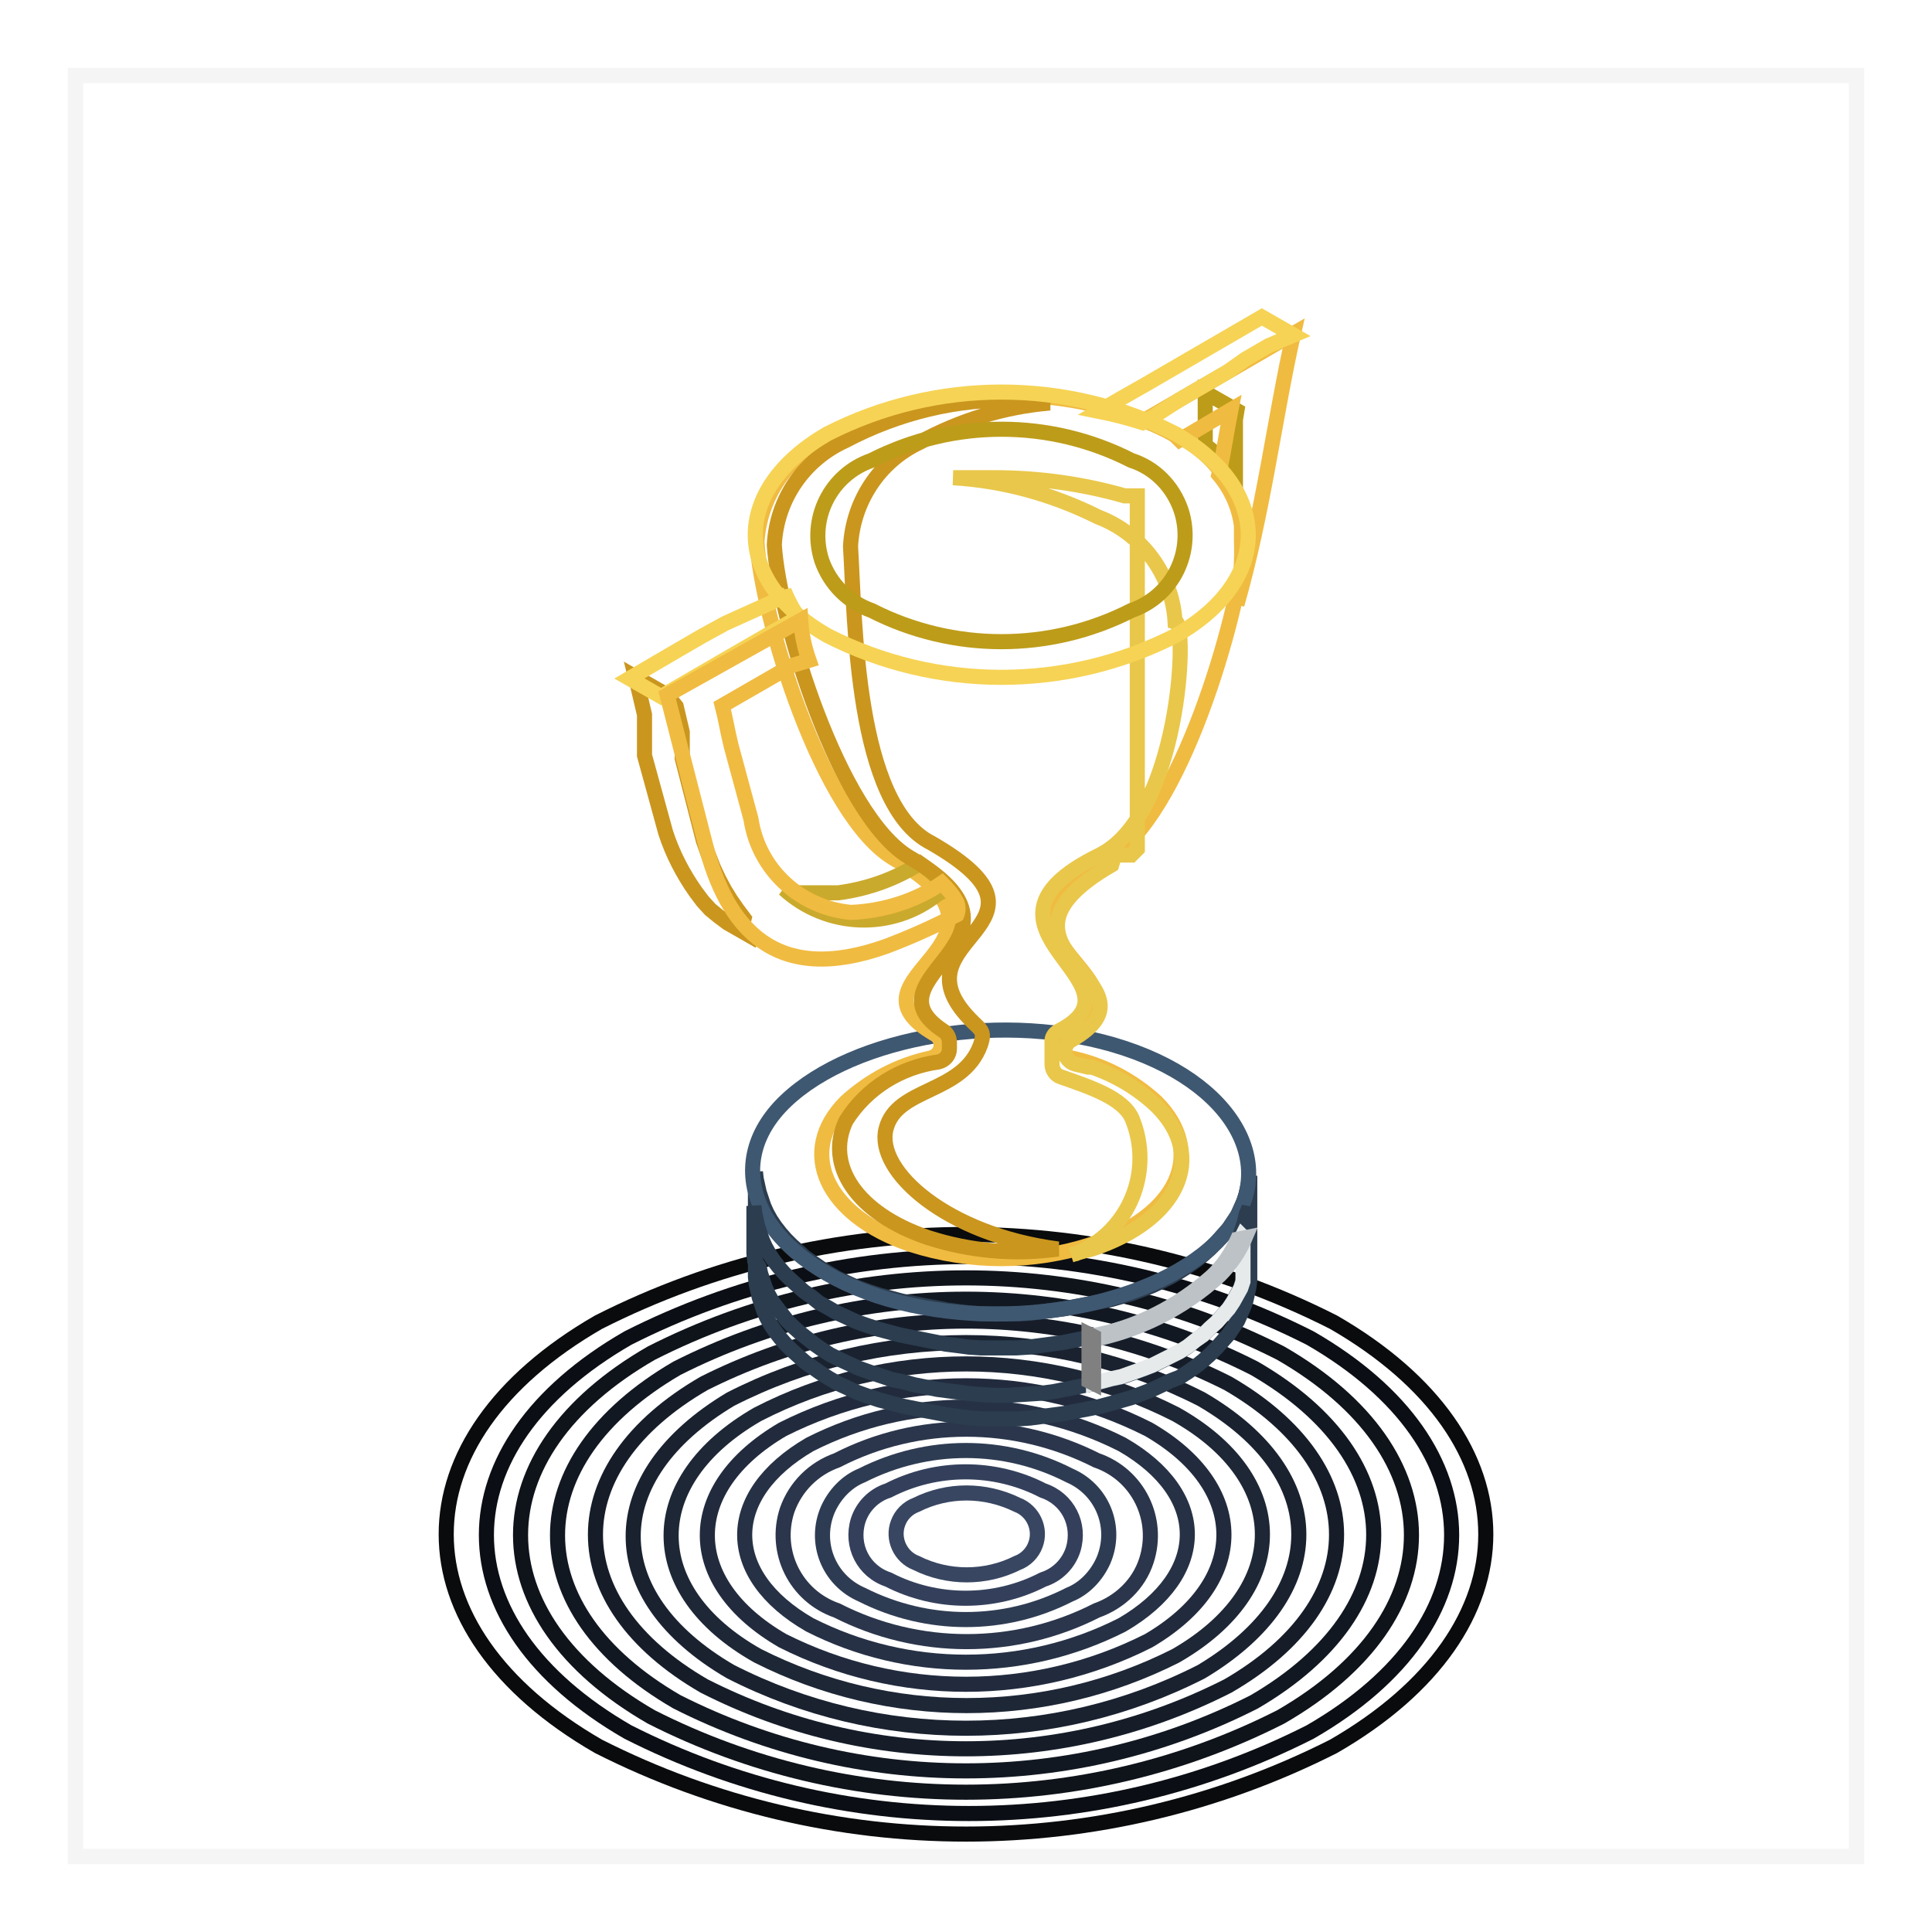 <?xml version="1.0" encoding="utf-8"?>
<!-- Svg Vector Icons : http://www.onlinewebfonts.com/icon -->
<!DOCTYPE svg PUBLIC "-//W3C//DTD SVG 1.1//EN" "http://www.w3.org/Graphics/SVG/1.1/DTD/svg11.dtd">
<svg version="1.1" xmlns="http://www.w3.org/2000/svg" xmlns:xlink="http://www.w3.org/1999/xlink" x="0px" y="0px" viewBox="0 0 256 256" enable-background="new 0 0 256 256" xml:space="preserve">
<g> <path stroke-width="2" fill-opacity="0" stroke="#f6f5f5"  d="M246,10v236H10V10H246z"/> <path stroke-width="2" fill-opacity="0" stroke="#f6f5f5"  d="M246,10v236H10V10H246z"/> <path stroke-width="2" fill-opacity="0" stroke="#090b0d"  d="M176.7,175.2c26.9,15.5,26.9,40.7,0,56.2c-30.6,15.5-66.8,15.5-97.4,0c-26.9-15.5-26.9-40.7,0-56.2 C109.9,159.7,146.1,159.7,176.7,175.2z"/> <path stroke-width="2" fill-opacity="0" stroke="#0b0e14"  d="M173.6,177.3c25,14.4,25,37.8,0,52.2c-28.4,14.4-62,14.4-90.4,0c-25-14.4-25-37.8,0-52.2 C111.6,162.9,145.2,162.9,173.6,177.3z"/> <path stroke-width="2" fill-opacity="0" stroke="#0f131a"  d="M169.7,179.3c23.1,13.3,23.1,34.9,0,48.2c-26.2,13.3-57.2,13.3-83.4,0c-23.1-13.3-23.1-34.9,0-48.2 C112.5,166,143.5,166,169.7,179.3z"/> <path stroke-width="2" fill-opacity="0" stroke="#121822"  d="M166.2,181.3c21.1,12.2,21.1,31.9,0,44.2c-24,12.2-52.4,12.2-76.5,0c-21.1-12.2-21.1-31.9,0-44.2 C113.8,169.1,142.2,169.1,166.2,181.3z"/> <path stroke-width="2" fill-opacity="0" stroke="#161d29"  d="M162.7,183.3c19.2,11.1,19.2,29,0,40.1c-21.8,11.1-47.6,11.1-69.4,0c-19.2-11.1-19.2-29,0-40.1 C115.2,172.3,140.9,172.3,162.7,183.3z"/> <path stroke-width="2" fill-opacity="0" stroke="#1a2230"  d="M159.2,185.4c17.2,10,17.2,25.8,0,36.1c-19.6,10-42.8,10-62.4,0c-17.2-10-17.2-25.8,0-36.1 C116.4,175.4,139.6,175.4,159.2,185.4z"/> <path stroke-width="2" fill-opacity="0" stroke="#1e2736"  d="M155.8,187.4c15.3,8.6,15.3,23.2,0,32c-17.4,8.8-38,8.8-55.4,0c-15.3-8.6-15.3-23.2,0-32 C117.7,178.5,138.3,178.5,155.8,187.4z"/> <path stroke-width="2" fill-opacity="0" stroke="#222b3e"  d="M152.2,189.4c13.3,7.7,13.3,20.2,0,28c-15.2,7.7-33.2,7.7-48.5,0c-13.3-7.7-13.3-20.2,0-28 C119,181.7,137,181.7,152.2,189.4z"/> <path stroke-width="2" fill-opacity="0" stroke="#263145"  d="M148.7,191.4c11.5,6.6,11.5,17.2,0,23.9c-13,6.6-28.4,6.6-41.4,0c-11.5-6.6-11.5-17.2,0-23.9 C120.3,184.8,135.7,184.8,148.7,191.4z"/> <path stroke-width="2" fill-opacity="0" stroke="#2b364c"  d="M145.3,193.5c5.5,1.9,8.4,7.8,6.6,13.3c-1,3.1-3.5,5.5-6.6,6.6c-10.8,5.5-23.6,5.5-34.4,0 c-5.5-1.9-8.4-7.8-6.6-13.3c1.1-3.1,3.5-5.5,6.6-6.6C121.6,188,134.4,188,145.3,193.5z"/> <path stroke-width="2" fill-opacity="0" stroke="#2e3c53"  d="M141.7,195.5c4.4,1.9,6.4,6.9,4.5,11.3c-0.9,2-2.5,3.7-4.5,4.5c-8.6,4.4-18.8,4.4-27.5,0 c-4.4-1.9-6.4-6.9-4.5-11.3c0.9-2,2.5-3.7,4.5-4.5C122.9,191.1,133.1,191.1,141.7,195.5z"/> <path stroke-width="2" fill-opacity="0" stroke="#34405b"  d="M138.2,197.5c3.3,1.1,5,4.5,4,7.8c-0.6,1.9-2.1,3.4-4,4c-6.4,3.3-14.1,3.3-20.5,0c-3.3-1.1-5-4.5-4-7.8 c0.6-1.9,2.1-3.4,4-4C124.1,194.2,131.8,194.2,138.2,197.5z"/> <path stroke-width="2" fill-opacity="0" stroke="#384661"  d="M134.8,199.4c2.1,0.8,3.2,3.2,2.4,5.3c-0.4,1.1-1.3,2-2.4,2.4c-4.2,2.1-9.2,2.1-13.4,0 c-2.1-0.8-3.2-3.2-2.4-5.3c0.4-1.1,1.3-2,2.4-2.4C125.6,197.3,130.5,197.3,134.8,199.4z"/> <path stroke-width="2" fill-opacity="0" stroke="#bd9c19"  d="M163.9,54.4l-4.2-2.4v7c1.5,1.1,2.8,2.3,4,3.7v-7.1L163.9,54.4z"/> <path stroke-width="2" fill-opacity="0" stroke="#2b3d4f"  d="M165.6,155.8v13.8l-0.1,0.9l-0.2,0.9l-0.2,0.9l-0.3,0.9l-0.4,0.9l-0.4,0.9l-0.6,0.9l-0.6,0.9l-0.8,0.9 l-0.8,0.9l-0.9,0.9l-0.9,0.8l-1,0.8l-1,0.7l-1.1,0.7L155,183l-1.2,0.6l-1.3,0.6l-1.3,0.5l-1.3,0.5l-1.4,0.4l-1.4,0.4l-1.5,0.4 l-1.5,0.3l-1.6,0.3l-1.5,0.3l-1.5,0.2l-1.5,0.2l-1.5,0.2L135,188h-4.8l-1.5-0.1l-1.6-0.2l-1.5-0.2l-1.5-0.3l-1.6-0.3l-1.5-0.3 l-1.5-0.3l-1.5-0.4l-1.5-0.4l-1.5-0.5l-1.4-0.5l-1.3-0.6l-1.3-0.6l-1.2-0.7l-1.1-0.7l-1-0.7l-1-0.7l-0.9-0.8l-0.9-0.8l-0.8-0.8 l-0.7-0.8l-0.7-0.9l-0.6-0.9l-0.5-0.9l-0.4-0.9l-0.3-0.9l-0.3-0.9l-0.2-0.9l-0.2-0.9l-0.1-0.9v-13.9l0.1,0.9l0.2,0.9l0.2,0.9 l0.3,0.9l0.3,0.9l0.4,0.9l0.5,0.9l0.6,0.9l0.7,0.9l0.7,0.8l0.8,0.8l0.9,0.8l0.9,0.8l1,0.7l1,0.7l1.1,0.7l1.2,0.7l1.3,0.6l1.3,0.6 l1.4,0.5l1.5,0.5l1.5,0.4l1.5,0.4l1.5,0.3l1.5,0.3l1.6,0.3l1.5,0.3l1.5,0.2l1.6,0.2l1.5,0.1h4.8l1.6-0.1l1.5-0.2l1.5-0.2l1.5-0.2 l1.5-0.3l1.6-0.3l1.5-0.3l1.5-0.3l1.4-0.4l1.4-0.4l1.3-0.5l1.3-0.5l1.3-0.6l1.2-0.6l1.2-0.7l1.1-0.7l1-0.7l1-0.8l0.9-0.8l0.9-0.9 l0.8-0.9l0.8-0.9l0.6-0.9l0.6-0.9l0.4-0.9l0.4-0.9l0.3-0.9l0.2-0.9l0.2-0.9L165.6,155.8L165.6,155.8z"/> <path stroke-width="2" fill-opacity="0" stroke="#3f5871"  d="M116.2,171.7c-15.8-5.3-21.1-17.2-12.1-25.8c9-8.6,29.2-12.2,44.9-7s21.1,17.2,12.1,25.8 C152.2,173.3,132,176.9,116.2,171.7z"/> <path stroke-width="2" fill-opacity="0" stroke="#f0bb41"  d="M133,52.4c-8-0.2-16,1.7-23.1,5.5c-5.6,2.5-9.2,7.9-9.6,13.9c0.6,10,8.6,36.4,18.2,42 c19.4,11.2-7.8,15.6,5.3,23.2c0.6,0.3,0.9,0.9,0.9,1.5c0,0.8-0.6,1.5-1.4,1.7c-4.2,0.9-8,2.9-11.2,5.8c-6.6,6.6-2.7,15.1,8.6,18.9 c7.8,2.5,16.2,2.5,23.9,0c11.5-3.8,15.3-12.2,8.6-18.9c-3.2-2.9-7-4.9-11.2-5.8c-0.8-0.2-1.4-0.9-1.4-1.7c0-0.6,0.3-1.2,0.9-1.5 c13.2-7.6-14-12,5.3-23.2c9.7-5.6,17.2-32,18.2-42c-0.1-5.9-3.5-11.2-8.7-13.9C149.2,54.1,141.1,52.2,133,52.4z"/> <path stroke-width="2" fill-opacity="0" stroke="#e9c74a"  d="M141.9,166.3c0.9-0.3,1.9-0.6,2.8-0.8c11.5-3.8,15.3-12.2,8.6-18.9c-2.4-2.3-5.4-4.1-8.6-5.2h-0.5l-1.7-0.4 c-0.8-0.2-1.4-0.9-1.4-1.7c0-0.6,0.3-1.2,0.9-1.5c13.2-7.6-14-12,5.3-23.2l0.4-1.3h2.2l0.4-0.4l0.4-0.4V65.7h-1.7 c-5.6-1.6-11.4-2.4-17.2-2.4h-5.5c6.7,0.4,13.2,2.2,19.2,5.2c5.8,2.2,9.8,7.6,10.2,13.8c1.8,0.2,0.6,26-10.2,31.1 c-19.4,9.6,7.3,16.8-5.2,23.2c-0.6,0.3-1,0.9-0.9,1.6v2.8c0,0.8,0.5,1.5,1.2,1.7c4,1.4,8.2,2.8,9.4,5.5c2.9,7-0.4,15-7.4,17.9 C142.4,166.1,142.2,166.2,141.9,166.3L141.9,166.3z"/> <path stroke-width="2" fill-opacity="0" stroke="#ca961e"  d="M88.4,92.1l-4.2-2.4l0.4,1.6l0.4,1.7l0.4,1.7v5.4l2.8,10.2c0.9,2.8,2.3,5.5,4,7.9l0.9,1.2l1,1.1l1.1,0.9 l1.2,0.9l4.2,2.4l-1.2-0.9l-1.1-0.9l0.3-1.2l-0.9-1.2l-0.9-1.3l-0.8-1.3l-0.8-1.5l-0.7-1.5l-0.7-1.8l-0.6-1.7l-2.8-10.9V97 l-0.4-1.7l-0.4-1.7L88.4,92.1z"/> <path stroke-width="2" fill-opacity="0" stroke="#2b3d4f"  d="M165.5,160v6.3l-0.1,0.9l-0.2,0.9l-0.3,0.9l-0.3,0.9l-0.3,0.9l-0.5,0.9l-0.5,0.9l-0.6,0.9l-0.8,0.9 l-0.8,0.9l-0.9,0.8l-0.9,0.9l-1,0.7l-1,0.8l-1.1,0.7l-1.2,0.6l-1.2,0.6l-1.2,0.6l-1.3,0.5l-1.4,0.5l-1.4,0.5l-1.4,0.3l-1.5,0.4 l-1.5,0.3l-1.5,0.3l-1.5,0.3l-1.5,0.3l-1.5,0.2l-1.5,0.1l-1.6,0.1l-1.6,0.1h-1.5l-1.6-0.1l-1.5-0.1l-1.5-0.2l-1.6-0.2l-1.5-0.2 l-1.5-0.3l-1.5-0.3l-1.5-0.4l-1.5-0.3l-1.5-0.5l-1.5-0.5l-1.4-0.5l-1.3-0.6l-1.3-0.6l-1.2-0.6l-1.1-0.7l-1-0.7l-1-0.8l-0.9-0.7 l-0.9-0.8l-0.8-0.8l-0.7-0.9l-0.7-0.9l-0.6-0.8l-0.5-0.9l-0.4-0.9l-0.3-0.9l-0.3-0.9l-0.2-0.9L100,167l-0.1-0.9v-6.3l0.1,0.9 l0.2,0.9l0.2,0.9l0.3,0.9l0.3,0.9l0.4,0.9l0.5,0.9l0.6,0.9l0.7,0.9l0.7,0.8l0.8,0.8l0.9,0.8l0.9,0.8l1,0.7l1,0.8l1.1,0.6l1.2,0.7 l1.3,0.6l1.3,0.6l1.4,0.5l1.5,0.5l1.5,0.4l1.5,0.4l1.5,0.3l1.5,0.3l1.5,0.3l1.5,0.3l1.6,0.2l1.5,0.2l1.5,0.1h4.8l1.6-0.1l1.5-0.2 l1.5-0.2l1.5-0.2l1.5-0.3l1.5-0.3l1.5-0.3l1.5-0.3l1.4-0.4l1.4-0.4l1.4-0.5l1.3-0.5l1.2-0.6l1.2-0.6l1.2-0.6l1.1-0.8l1-0.7l1-0.8 l0.9-0.8l0.9-0.9l0.8-0.9l0.8-0.9l0.6-0.9l0.5-0.9l0.5-0.9l0.3-0.9l0.3-0.9l0.3-0.9l0.2-0.9L165.5,160z"/> <path stroke-width="2" fill-opacity="0" stroke="#e6eaea"  d="M144.9,183.3V177l0.7-0.2l1.5-0.3l1.4-0.4l1.4-0.4l1.4-0.5l1.3-0.5l1.2-0.6l1.2-0.6l1.2-0.6l1.1-0.8l1-0.7 l1-0.8l0.9-0.8l0.9-0.9l0.8-0.9l0.8-0.9l0.6-0.9l0.5-0.9l0.5-0.9l0.3-0.6l0.1,0.1v5.9l-0.3,0.9l-0.5,0.9l-0.5,0.9l-0.6,0.9 l-0.8,0.9l-0.8,0.9l-0.9,0.8l-0.9,0.9l-1,0.7l-1,0.8l-1.1,0.7l-1.2,0.6l-1.2,0.6l-1.2,0.6l-1.3,0.5l-1.4,0.5l-1.4,0.5l-1.4,0.3 l-1.5,0.4L144.9,183.3L144.9,183.3z"/> <path stroke-width="2" fill-opacity="0" stroke="#bcc2c6"  d="M165,164c-0.8,1.9-2,3.6-3.4,5c-4.8,4.4-10.8,7.4-17.2,8.6v-0.5c6-1.1,11.6-3.9,16.2-8 c1.5-1.4,2.6-3.1,3.4-4.9L165,164z"/> <path stroke-width="2" fill-opacity="0" stroke="#808081"  d="M144.3,176.8l0.6,0.3v6.2l-0.6-0.3V176.8z"/> <path stroke-width="2" fill-opacity="0" stroke="#caaa2d"  d="M121.9,114.4c-3.3,2.1-7,3.4-10.8,3.9h-6.3l-0.9-0.5c5.7,5.2,14.3,5.5,20.3,0.7l1.4-0.7 C124.5,116.5,123.3,115.4,121.9,114.4z"/> <path stroke-width="2" fill-opacity="0" stroke="#f0bb41"  d="M163.9,80.1c3.5-12.2,5-24.8,7.5-35.9l-19.8,11.5c1.4,0.6,2.8,1.2,4.1,2l0.6,0.6l6.8-4 c-0.5,2.5-0.9,5.4-1.6,8.6c1.6,1.9,2.7,4.3,3,6.8c0,0.6,0,1.2,0,1.8C164.6,74.4,164.4,77.2,163.9,80.1L163.9,80.1z"/> <path stroke-width="2" fill-opacity="0" stroke="#ca961e"  d="M134.7,53c-7.9-0.2-15.7,1.7-22.7,5.4c-5.5,2.5-9.1,7.8-9.4,13.8c0.6,9.8,8.6,35.9,17.9,41.4 c18.7,10.8-6.5,15.8,4.5,23c0.5,0.3,0.8,0.9,0.8,1.5v0.9c0,0.8-0.6,1.5-1.4,1.7c-5.1,0.7-9.6,3.5-12.3,7.8 c-2.8,5.9,1.4,12.3,10.9,15.5c5.6,1.8,11.4,2.3,17.2,1.5c-14.7-1.9-24.2-10.3-22.8-15.9c1.4-5.6,10.1-4.6,12.5-11.1 c0.7-2,0-2-1.4-3.5c-10.4-10.8,14-12.3-5.1-23.3c-10.1-5.1-10.1-29.5-10.7-39.3c0.3-5.9,3.8-11.3,9.2-13.8 c5.3-2.9,11.2-4.7,17.2-5.2L134.7,53z"/> <path stroke-width="2" fill-opacity="0" stroke="#f6d354"  d="M155.8,57.5c-14.5-7.4-31.7-7.4-46.2,0c-12.7,7.4-12.7,19.4,0,26.7c14.5,7.4,31.7,7.4,46.2,0 C168.6,76.9,168.6,64.9,155.8,57.5z"/> <path stroke-width="2" fill-opacity="0" stroke="#bd9c19"  d="M149.9,61c-10.8-5.5-23.6-5.5-34.4,0c-5.5,1.9-8.4,7.8-6.6,13.3c1.1,3.1,3.5,5.5,6.6,6.6 c10.8,5.5,23.6,5.5,34.4,0c5.5-1.9,8.4-7.8,6.6-13.3C155.4,64.4,153,62,149.9,61z"/> <path stroke-width="2" fill-opacity="0" stroke="#f6d354"  d="M171.4,44.4l-4.2-2.4l-3.1,1.8l-3.1,1.8l-3.1,1.8l-3.1,1.8l-3.1,1.8l-3,1.7l-3.1,1.8c2,0.4,3.9,0.9,5.8,1.5 l1.6-0.9l3.4-2.2l3.1-1.8l3.1-1.8l2.4-1.7l3.1-1.8L171.4,44.4L171.4,44.4z M103.8,78.9l-1.5,0.9l-6.2,2.8L93,84.3l-3.1,1.8 l-6.5,3.8l4.2,2.4l3.1-1.8l3.1-1.8l3.1-1.8l5.9-3.4l3-1.7c-0.8-1.1-1.4-2.3-1.9-3.5V78.9z"/> <path stroke-width="2" fill-opacity="0" stroke="#f0bb41"  d="M88.4,92.1l2.2,8.6l2.8,10.9c2.9,11.5,9.4,19,24,13.8c3.2-1.2,6.3-2.6,9.4-4.2c0.2-0.5,0.2-1.1,0-1.6 c-0.5-1-1.2-1.8-2-2.6c-3.5,2.4-7.7,3.7-12,3.9c-6.8-0.6-12.3-5.7-13.3-12.4l-2.6-9.6c-0.5-2-0.8-3.9-1.2-5.4l9.2-5.3l2.3-0.7 c-0.6-1.7-1-3.5-1.1-5.3L88.4,92.1z"/></g>
</svg>